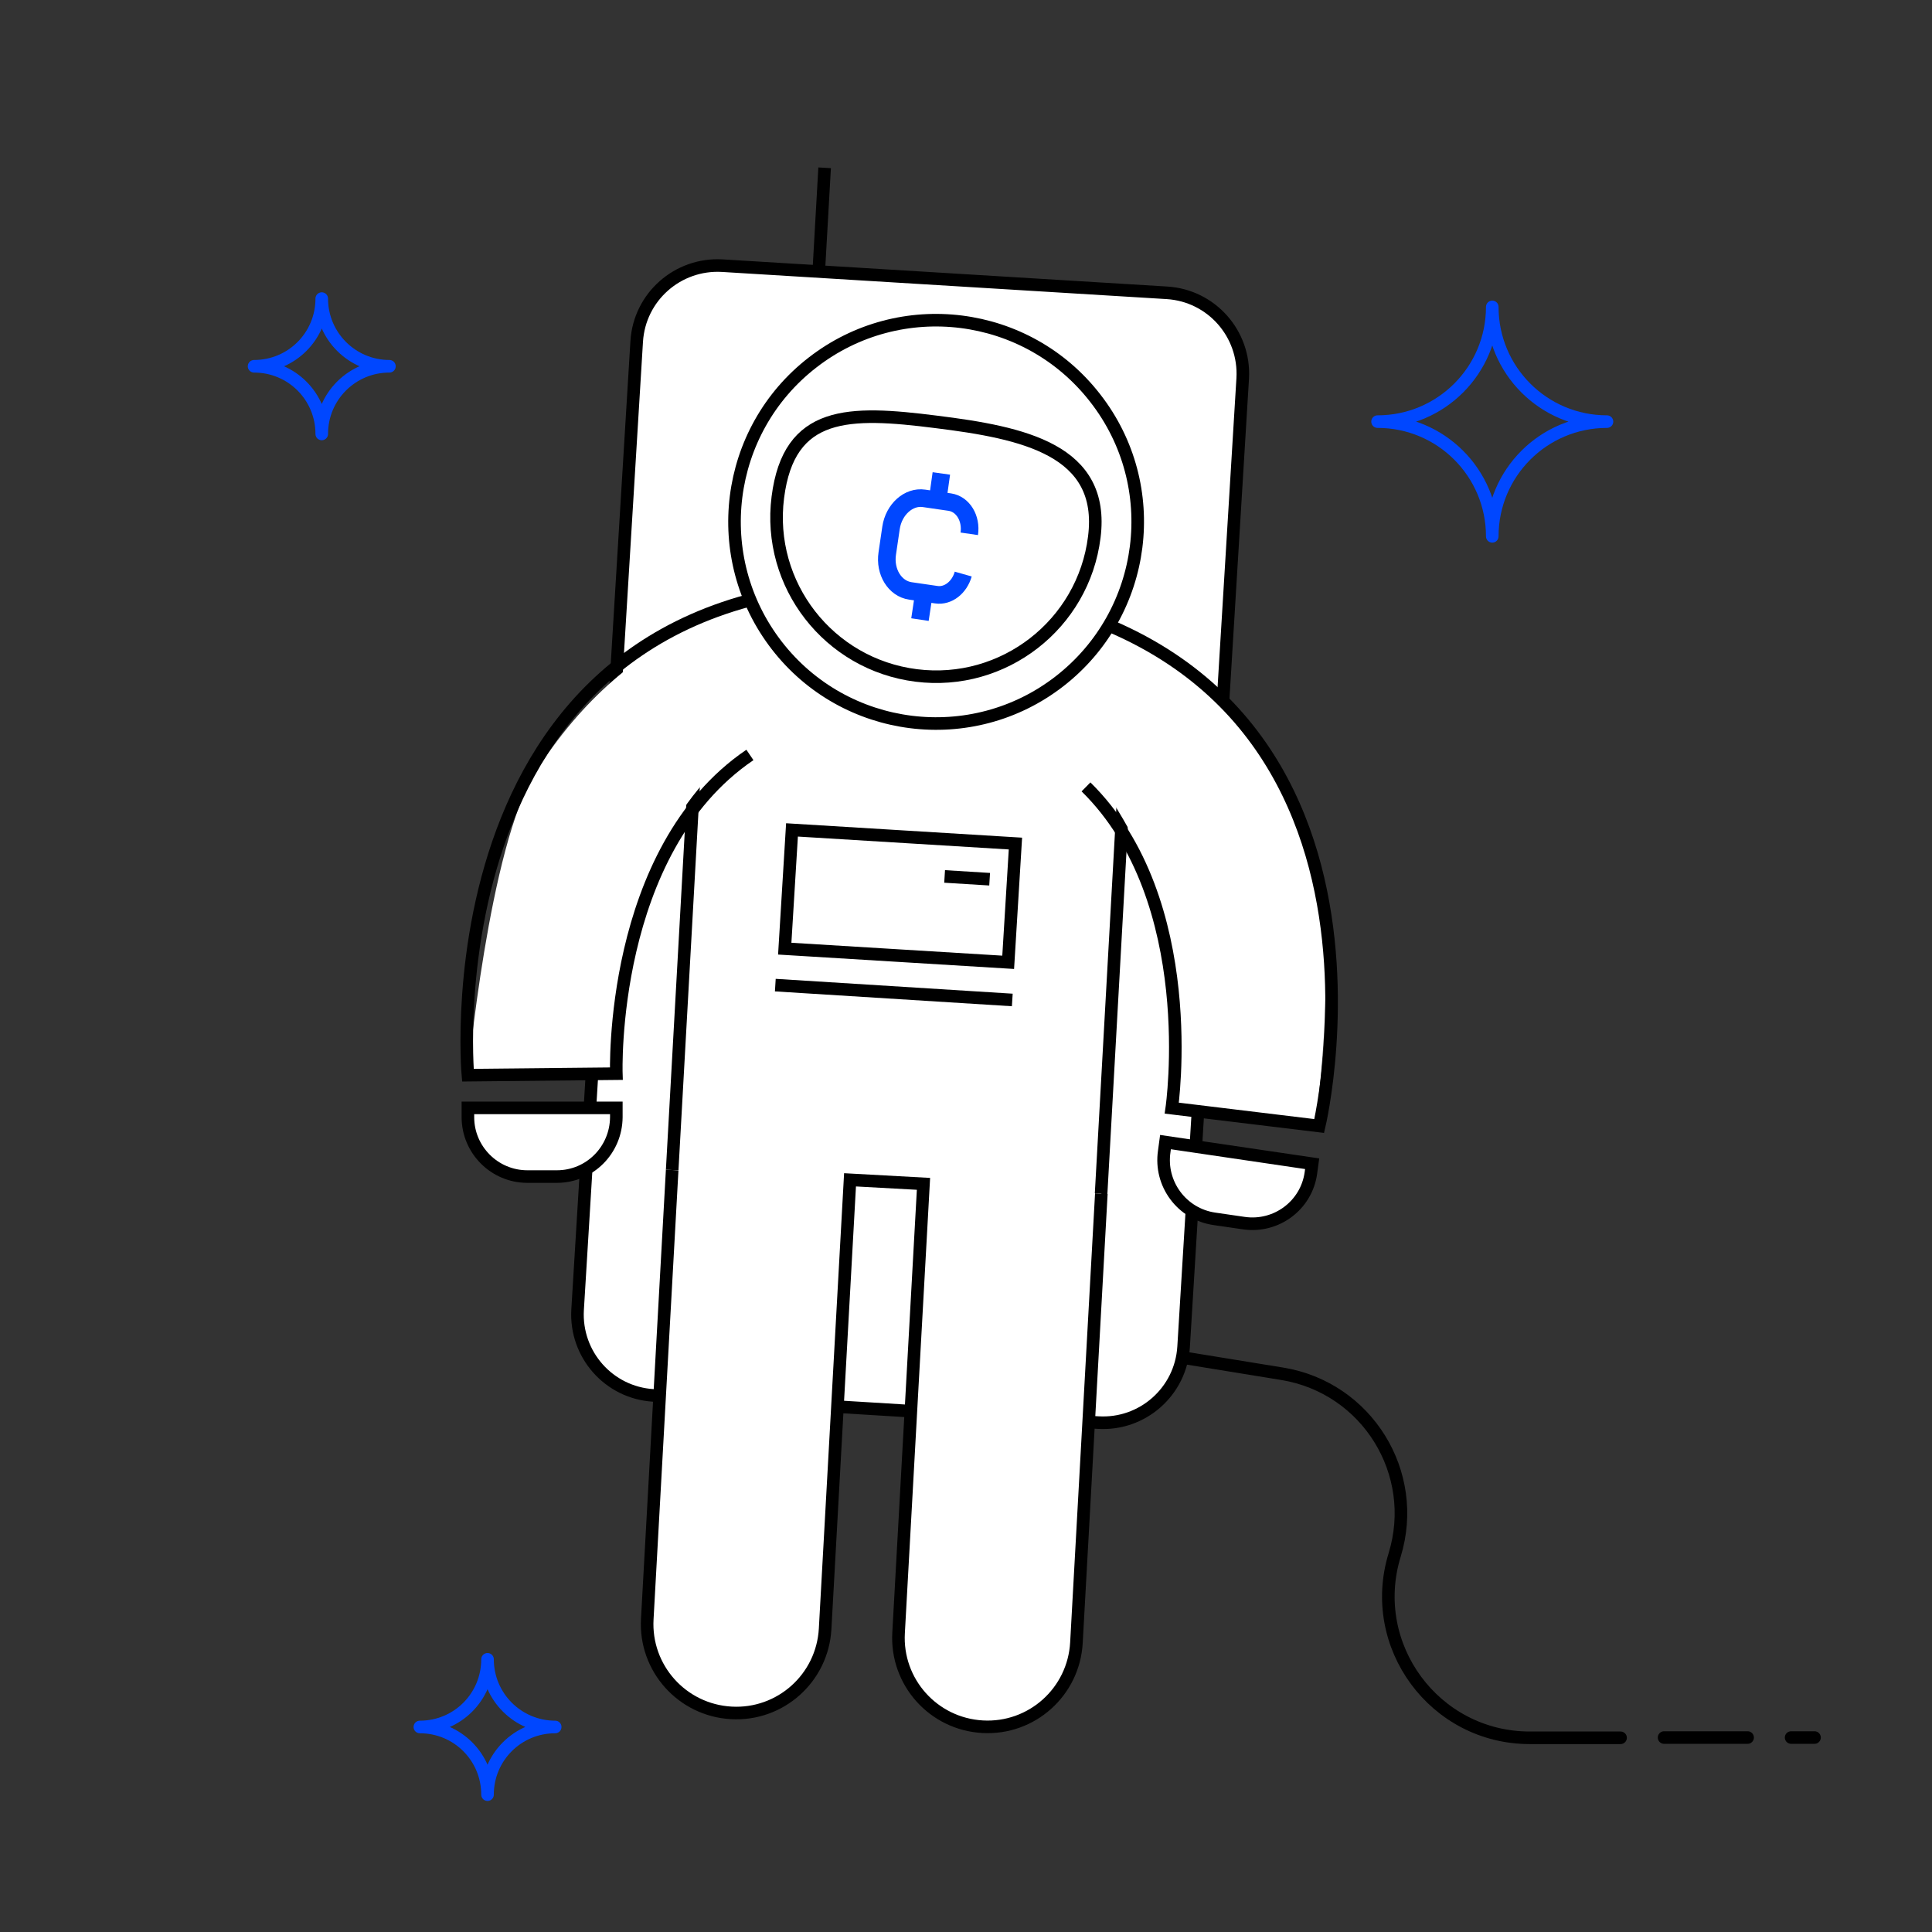<?xml version="1.0" encoding="utf-8"?>
<!-- Generator: Adobe Illustrator 26.5.0, SVG Export Plug-In . SVG Version: 6.00 Build 0)  -->
<svg version="1.1" id="Layer_1" xmlns="http://www.w3.org/2000/svg" xmlns:xlink="http://www.w3.org/1999/xlink" x="0px" y="0px"
	 viewBox="0 0 768 768" style="enable-background:new 0 0 768 768;" xml:space="preserve">
<rect x="0" y="0" width="768" height="768" fill="#333333" stroke="none"/>
<style type="text/css">
	.st0{display:none;}
	.st1{fill:#FFFFFF;stroke:#000000;stroke-width:5;stroke-miterlimit:10;}
	.st2{fill:#FFFFFF;}
	.st3{fill:none;stroke:#000000;stroke-width:5;stroke-miterlimit:10;}
	.st4{fill:#FFFFFF;stroke:#000000;stroke-width:5;stroke-miterlimit:10;}
	.st5{fill:none;stroke:#000000;stroke-width:5;stroke-linecap:round;stroke-linejoin:round;stroke-miterlimit:10;}
	.st6{fill:none;stroke:#0047FF;stroke-width:5;stroke-linecap:round;stroke-linejoin:round;stroke-miterlimit:10;}
	.st7{fill:none;stroke:#0047FF;stroke-width:7;stroke-miterlimit:10;}
</style>
<g id="Desprition" class="st0">
</g>
<g id="Artwork">
	<path class="st1" d="M436.5,565.5l-176.8-10.8c-17.7-1.1-31.1-16.3-30.1-34l23.5-385c1.1-17.7,16.3-31.1,34-30.1l176.8,10.8
		c17.7,1.1,31.1,16.3,30.1,34l-23.5,385C469.4,553.2,454.1,566.6,436.5,565.5z"/>
	<path class="st2" d="M448.5,280l-167.2-9.3l-11,196.9l167.2,9.3L448.5,280z"/>
	<path class="st2" d="M448.5,288.8l-167.2-9.3l-11,196.9l167.2,9.3L448.5,288.8z"/>
	<path class="st2" d="M275.9,309.2l-8.7,155.9L275.9,309.2z"/>
	<path class="st3" d="M275.9,309.2l-8.7,155.9"/>
	<path class="st2" d="M437.7,474.6l8.7-155.9L437.7,474.6z"/>
	<path class="st3" d="M437.7,474.6l8.7-155.9"/>
	<path class="st2" d="M328,277.5c0,0-11.8,3.1-26.9,14.5c-25.1,19-52.9,45.4-56.1,134.8l-27.9,0.6H186c0,0,8.4-91.1,26.8-120.3
		c74.2-117.8,220.3-61.5,220.3-61.5L328,277.5z"/>
	<path class="st3" d="M365.7,232.6C167.5,221.6,186,427.4,186,427.4l59-0.6c0,0-3-88.6,53.1-126.7"/>
	<path class="st2" d="M278,276.8c0,0,140.4,3.2,154.3,25.9c18.7,30.7,41.1,56.3,35,138.3l28.1,3.6l27.4,2.1c0,0,9-58.5,0.5-100
		c-15.9-83.2-109-106.9-109-106.9L278,276.8z"/>
	<path class="st3" d="M431.7,312.8c46.1,45.3,34.1,127.7,34.1,127.7l58.6,7.1c0,0,48.5-203.4-158.7-215"/>
	<path class="st2" d="M267.2,465.1l-9.9,178.5c-1.1,19.5,13.8,36.2,33.4,37.3c19.5,1.1,36.2-13.8,37.3-33.4l9.9-178.5l29.2,1.6
		l-9.9,178.5c-1.1,19.5,13.8,36.2,33.4,37.3c19.5,1.1,36.2-13.8,37.3-33.4l9.9-178.5"/>
	<path class="st3" d="M267.2,465.1l-9.9,178.5c-1.1,19.5,13.8,36.2,33.4,37.3c19.5,1.1,36.2-13.8,37.3-33.4l9.9-178.5l29.2,1.6
		l-9.9,178.5c-1.1,19.5,13.8,36.2,33.4,37.3c19.5,1.1,36.2-13.8,37.3-33.4l9.9-178.5"/>
	<path class="st1" d="M221.4,467.7h-11.8c-13,0-23.6-10.6-23.6-23.6v-3.7h59v3.7C244.9,457.2,234.4,467.7,221.4,467.7z"/>
	<path class="st1" d="M494.4,486.2l-11.7-1.7c-12.9-1.9-21.8-13.9-19.9-26.8l0.5-3.7l58.3,8.6l-0.5,3.7
		C519.3,479.2,507.3,488.1,494.4,486.2z"/>
	
		<rect x="334.2" y="311.6" transform="matrix(6.095607e-02 -0.998 0.998 6.095607e-02 -19.401 691.645)" class="st4" width="47.3" height="89"/>
	<path class="st1" d="M435.4,158.3c-27.1-35-77.5-41.3-112.4-14.2c-35,27.1-41.3,77.5-14.2,112.5c27.1,35,77.5,41.3,112.4,14.2
		C456.2,243.6,462.6,193.2,435.4,158.3z"/>
	<path class="st1" d="M435,213.5c4.4-34.7-28.2-41.5-62.9-45.8c-34.7-4.4-58.5-4.7-62.9,30s20.2,66.4,55,70.8
		C398.9,272.9,430.7,248.2,435,213.5z"/>
	<line class="st3" x1="325.5" y1="107.3" x2="327.8" y2="66.7"/>
	<line class="st3" x1="308.2" y1="391.6" x2="402.4" y2="397.5"/>
	<line class="st3" x1="375.5" y1="348.4" x2="393.4" y2="349.5"/>
	<path class="st5" d="M471.6,539.9l38.1,6.2c33.7,5.5,54.7,39.4,44.7,72l0,0c-11.1,36.1,15.9,72.7,53.7,72.7h36.1"/>
	<path class="st6" d="M638.8,167.6c-25.2,0-45.6,20.4-45.6,45.6c0-25.2-20.4-45.6-45.6-45.6c25.2,0,45.6-20.4,45.6-45.6
		C593.2,147.2,613.6,167.6,638.8,167.6z"/>
	<path class="st6" d="M154.8,145.6c-14.9,0-26.9,12-26.9,26.9c0-14.9-12-26.9-26.9-26.9c14.9,0,26.9-12,26.9-26.9
		C127.9,133.6,140,145.6,154.8,145.6z"/>
	<path class="st6" d="M220.7,686.5c-14.9,0-26.9,12-26.9,26.9c0-14.9-12-26.9-26.9-26.9c14.9,0,26.9-12,26.9-26.9
		C193.8,674.5,205.9,686.5,220.7,686.5z"/>
	<g>
		<path class="st7" d="M382.9,228.2c-1.5,5.3-6,8.9-10.7,8.2l-10.3-1.5c-6.2-0.9-10.3-7.6-9.2-14.9l1.5-10.2
			c1.1-7.3,7-12.6,13.1-11.7l10.3,1.5c5.2,0.8,8.6,6.4,7.7,12.6"/>
		<line class="st7" x1="372.7" y1="198.9" x2="374.2" y2="188.2"/>
		<line class="st7" x1="365.7" y1="246.3" x2="367.3" y2="235.7"/>
	</g>
	<line class="st5" x1="661.5" y1="690.7" x2="694.7" y2="690.7"/>
	<line class="st5" x1="712" y1="690.7" x2="721.3" y2="690.7"/>
</g>
<g id="Motion" class="st0">
</g>
</svg>
